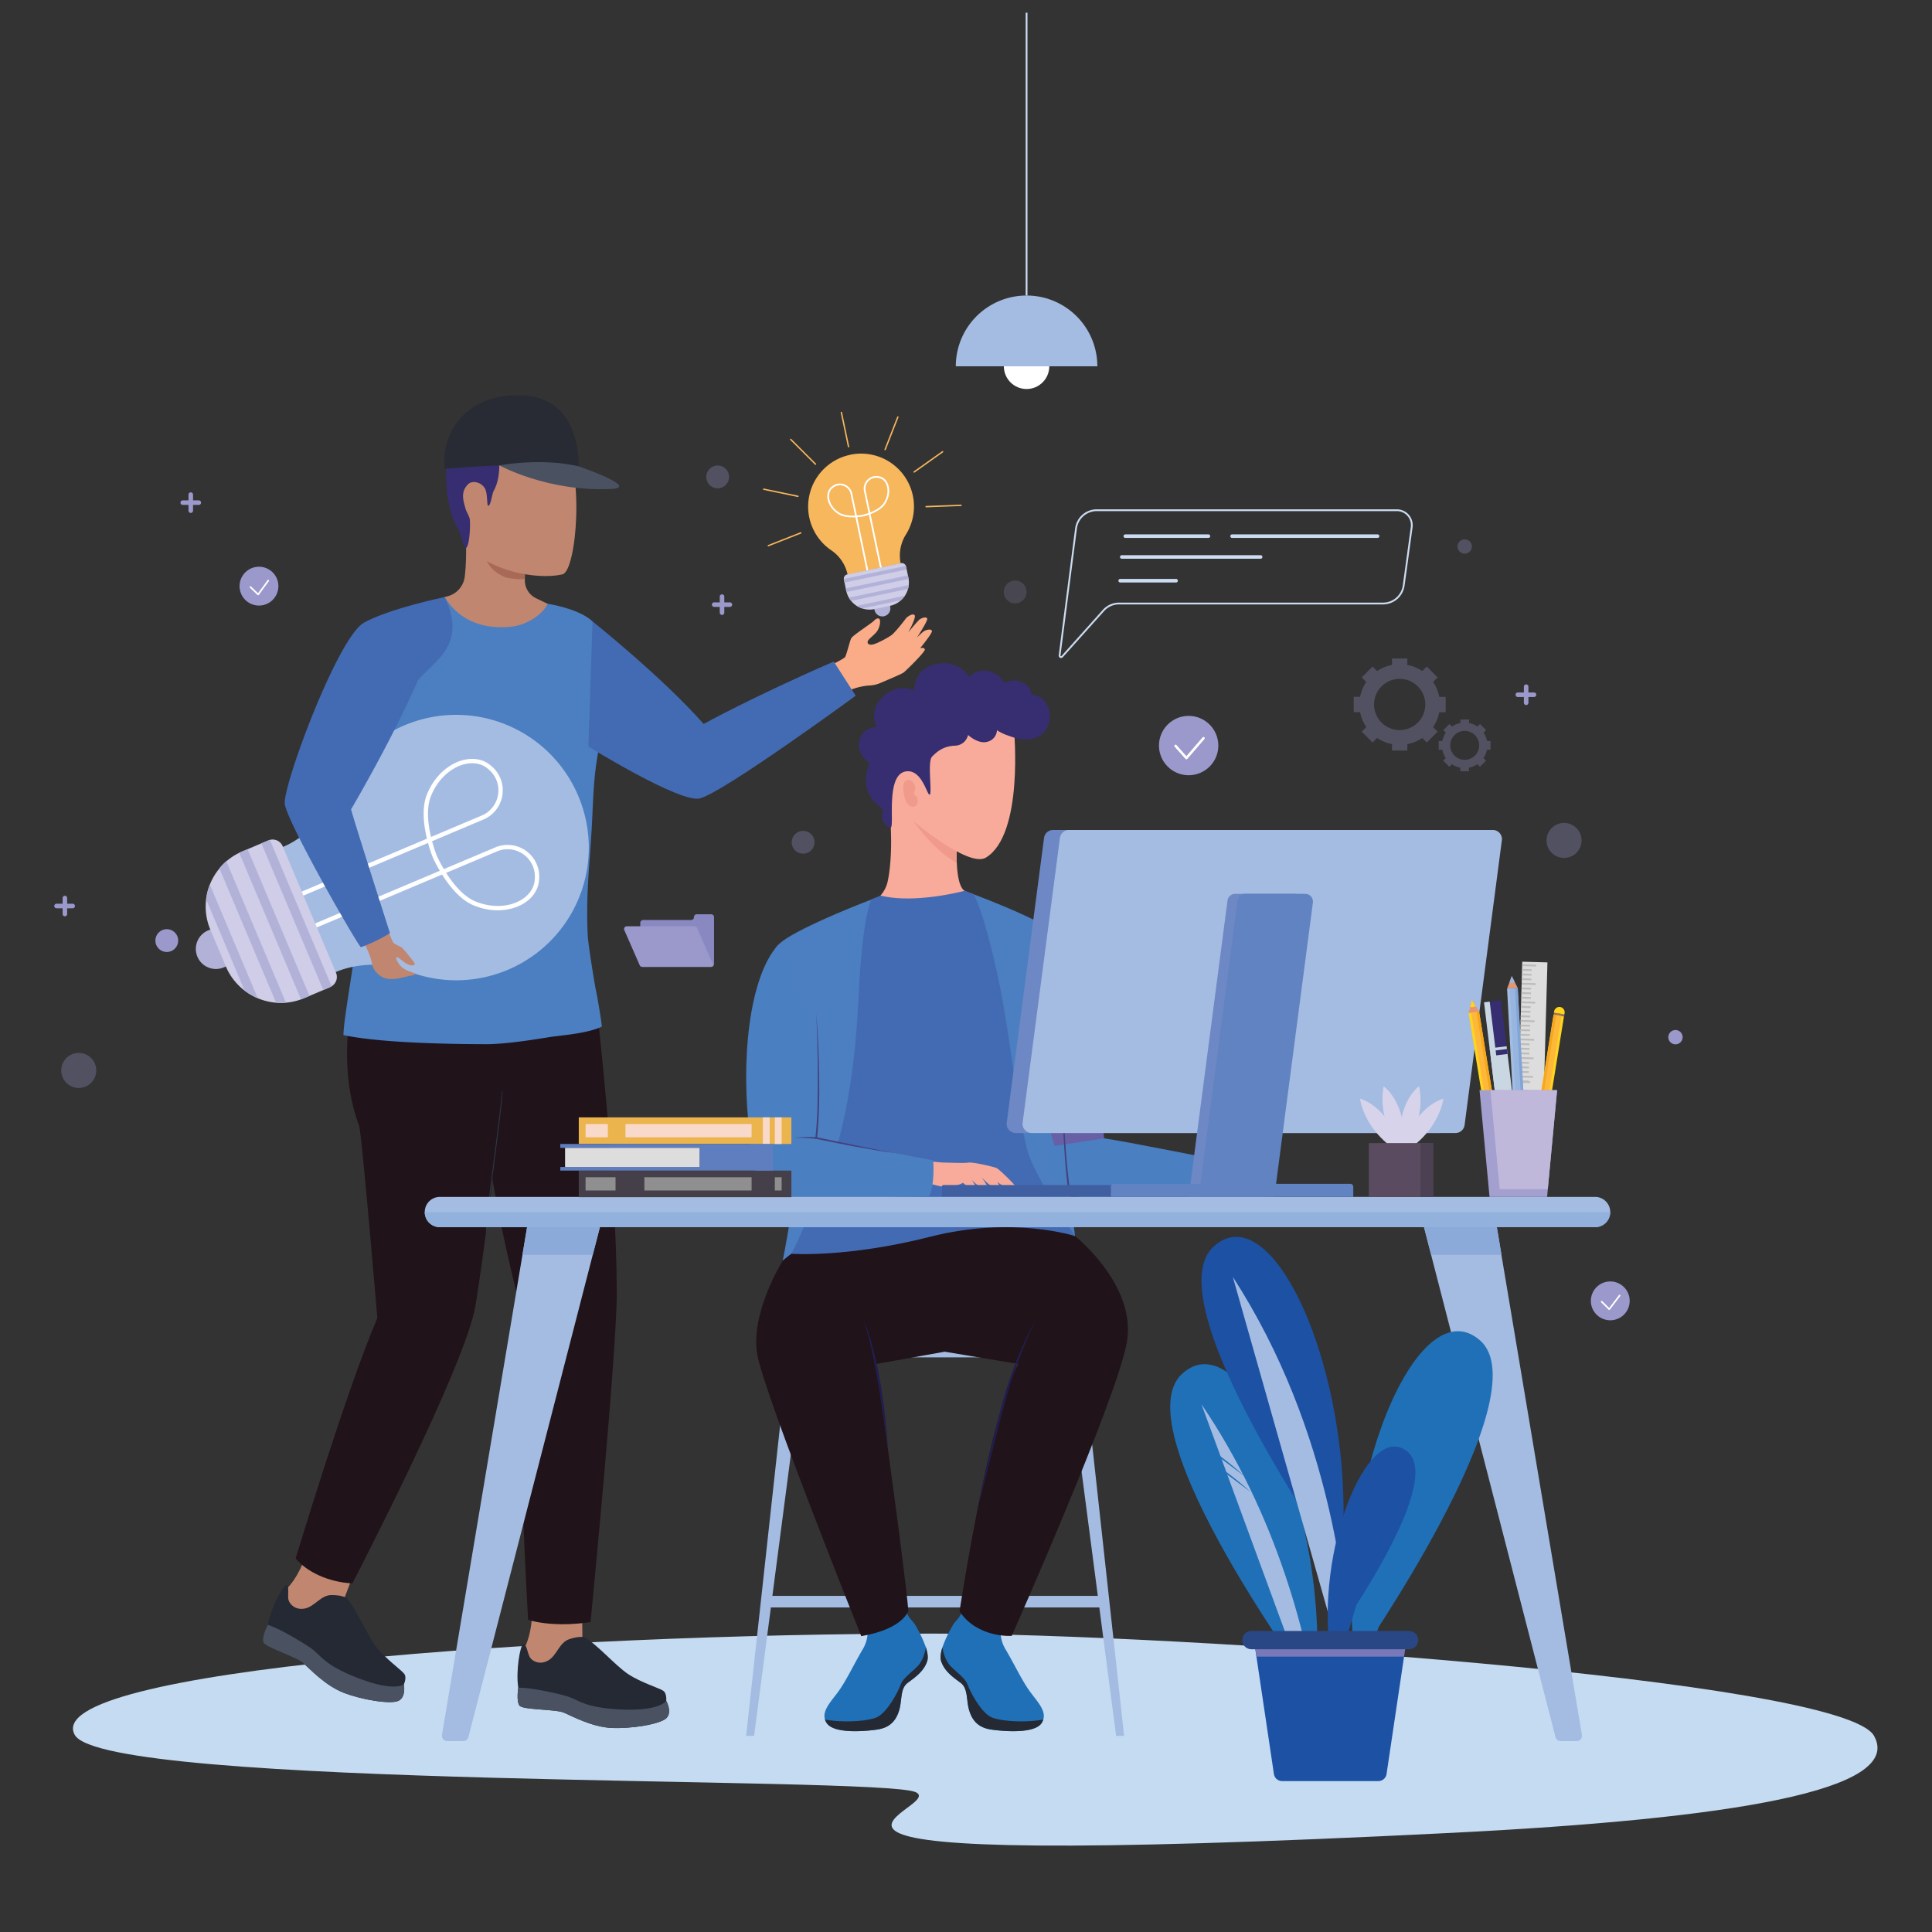 <svg xmlns="http://www.w3.org/2000/svg" viewBox="0 0 1080 1080"><rect x="0" y="0" width="1080" height="1080" fill="#333333" stroke="none"/><defs><style>.cls-1{isolation:isolate;}.cls-2,.cls-5,.cls-6{fill:#9b98cb;}.cls-29,.cls-3,.cls-37,.cls-38,.cls-4,.cls-45,.cls-46{fill:none;}.cls-29,.cls-3,.cls-37,.cls-4{stroke:#fff;}.cls-3,.cls-38,.cls-4,.cls-46{stroke-linecap:round;}.cls-3,.cls-4{stroke-linejoin:round;}.cls-3{stroke-width:0.92px;}.cls-4{stroke-width:1.4px;}.cls-5{opacity:0.3;}.cls-6{opacity:0.2;}.cls-7{fill:#8988c1;}.cls-8{fill:#c4dbf2;}.cls-9{fill:#a4bce2;}.cls-10{fill:#2070b8;}.cls-11{fill:#242934;}.cls-12{fill:#201319;}.cls-13{fill:#4b7fc1;}.cls-14{fill:#436bb3;}.cls-15{fill:#6760a6;}.cls-16{fill:#4a7fc1;}.cls-17{fill:#43417d;}.cls-18{fill:#f8ab9a;}.cls-19{fill:#3f5fa0;}.cls-20{fill:#f09a8b;}.cls-21{fill:#362e70;}.cls-22{fill:#211e4f;}.cls-23{fill:#c1866f;}.cls-24{fill:#4a5161;}.cls-25{fill:#2e3749;}.cls-26{fill:#a86a57;}.cls-27{fill:#f9ac87;}.cls-28{fill:#b2b2d9;}.cls-29,.cls-37,.cls-38,.cls-45,.cls-46{stroke-miterlimit:10;}.cls-29{stroke-width:2.43px;}.cls-30{fill:#cfcde7;}.cls-31{fill:#282b34;}.cls-32{fill:#8baad9;}.cls-33{fill:#92b2dd;}.cls-34{fill:#6d88c4;}.cls-35{fill:#6183c2;}.cls-36{fill:#f6b75d;}.cls-37{stroke-width:0.97px;}.cls-38{stroke:#f6b75d;stroke-width:0.78px;}.cls-39{fill:#453f4a;}.cls-40{fill:#8f8f8f;}.cls-41{fill:#ebb44d;}.cls-42{fill:#f9daca;}.cls-43{fill:#5f7ebf;}.cls-44{fill:#ddd;}.cls-45,.cls-46{stroke:#ccdcf1;}.cls-46{stroke-width:2px;}.cls-47{fill:#bcbcbc;}.cls-48{fill:#fed41d;}.cls-49{fill:#99735f;}.cls-50{fill:#e69570;}.cls-51{fill:#f7a71c;}.cls-52{fill:#fdb83c;}.cls-53{fill:#e8623e;}.cls-54{fill:#96b6e0;}.cls-55{fill:#82a4d6;}.cls-56,.cls-57{fill:#c8d7e2;}.cls-57{mix-blend-mode:soft-light;}.cls-58{fill:#a3a0cf;}.cls-59{fill:#c0b8db;}.cls-60{fill:#d7d3ea;}.cls-61{fill:#5a4b60;}.cls-62{fill:#4c4152;}.cls-63{fill:#1c51a4;}.cls-64{fill:#7978b9;}.cls-65{fill:#294785;}.cls-66{fill:#fff;}</style></defs><g class="cls-1"><g id="Layer_1" data-name="Layer 1"><path class="cls-2" d="M911,727.34a10.85,10.85,0,1,1-10.7-11A10.85,10.85,0,0,1,911,727.34Z"/><polyline class="cls-3" points="895.35 727.64 899.57 731.84 905.38 724.22"/><path class="cls-2" d="M155.62,327.6a10.85,10.85,0,1,1-10.9-10.79A10.84,10.84,0,0,1,155.62,327.6Z"/><polyline class="cls-3" points="140.01 328.18 144.3 332.3 149.96 324.57"/><path class="cls-2" d="M681,418a16.58,16.58,0,1,1-15.32-17.76A16.59,16.59,0,0,1,681,418Z"/><polyline class="cls-4" points="657.16 416.97 663.21 423.76 672.77 412.66"/><path class="cls-2" d="M940.6,579.79a4,4,0,1,1-4-4A4,4,0,0,1,940.6,579.79Z"/><path class="cls-5" d="M822.78,305.51a4,4,0,1,1-4-4A4,4,0,0,1,822.78,305.51Z"/><path class="cls-2" d="M99.61,525.78a6.37,6.37,0,1,1-6.36-6.36A6.37,6.37,0,0,1,99.61,525.78Z"/><path class="cls-5" d="M884.11,469.81a9.79,9.79,0,1,1-9.79-9.79A9.79,9.79,0,0,1,884.11,469.81Z"/><path class="cls-5" d="M53.81,598.38A9.79,9.79,0,1,1,44,588.59,9.79,9.79,0,0,1,53.81,598.38Z"/><path class="cls-5" d="M407.56,266.6a6.37,6.37,0,1,1-6.37-6.36A6.37,6.37,0,0,1,407.56,266.6Z"/><path class="cls-5" d="M455.32,470.84a6.37,6.37,0,1,1-6.37-6.37A6.37,6.37,0,0,1,455.32,470.84Z"/><path class="cls-6" d="M573.86,330.91a6.37,6.37,0,1,1-6.36-6.37A6.36,6.36,0,0,1,573.86,330.91Z"/><path class="cls-2" d="M36.24,512.22A1.27,1.27,0,0,1,35,511v-9a1.27,1.27,0,1,1,2.54,0v9A1.27,1.27,0,0,1,36.24,512.22Z"/><path class="cls-2" d="M40.73,507.74h-9a1.28,1.28,0,1,1,0-2.55h9a1.28,1.28,0,0,1,0,2.55Z"/><path class="cls-2" d="M111.13,279.71h-3.22V276.5a1.27,1.27,0,1,0-2.54,0v3.21h-3.21a1.27,1.27,0,1,0,0,2.54h3.21v3.22a1.27,1.27,0,0,0,2.54,0v-3.22h3.22a1.27,1.27,0,0,0,0-2.54Z"/><path class="cls-2" d="M853.13,394.12a1.27,1.27,0,0,1-1.27-1.27v-9a1.27,1.27,0,0,1,2.54,0v9A1.27,1.27,0,0,1,853.13,394.12Z"/><path class="cls-2" d="M857.62,389.64h-9a1.28,1.28,0,1,1,0-2.55h9a1.28,1.28,0,0,1,0,2.55Z"/><path class="cls-2" d="M408.11,336.72h-3.22v-3.21a1.27,1.27,0,0,0-2.54,0v3.21h-3.22a1.28,1.28,0,0,0,0,2.55h3.22v3.21a1.27,1.27,0,0,0,2.54,0v-3.21h3.22a1.28,1.28,0,0,0,0-2.55Z"/><path class="cls-5" d="M804.55,389.53c0-.21-.09-.43-.15-.64a19.38,19.38,0,0,0-.69-2.51,22.32,22.32,0,0,0-2.6-5.19l2.54-2.52-6.07-6.07-.12.12-2.4,2.42a22.65,22.65,0,0,0-8.34-3.46v-3.57h-8.57v3.57a22.65,22.65,0,0,0-8.34,3.46l-2.52-2.54-6.07,6.07,2.54,2.52a22.65,22.65,0,0,0-3.46,8.34h-3.57v8.57h3.59a22.28,22.28,0,0,0,3.44,8.34L761.22,409l6.07,6.07,2.52-2.54a22.12,22.12,0,0,0,8.34,3.44v3.59h8.57v-3.59a22.12,22.12,0,0,0,8.34-3.44l2.4,2.42.12.12,3.65-3.65,2.42-2.42-2.42-2.4-.12-.12a1.88,1.88,0,0,1,.12-.18,22,22,0,0,0,3.32-8.16h3.59v-8.57Zm-22.12,18.6a14.32,14.32,0,1,1,14.32-14.31A14.31,14.31,0,0,1,782.43,408.13Z"/><path class="cls-5" d="M831.27,414.25c0-.12,0-.24-.09-.36a11.31,11.31,0,0,0-.39-1.41,12.34,12.34,0,0,0-1.46-2.93l1.43-1.42-3.43-3.43-.06.07-1.36,1.36a13,13,0,0,0-4.7-1.95v-2h-4.84v2a12.81,12.81,0,0,0-4.7,1.95l-1.43-1.43-3.42,3.43,1.43,1.42a13,13,0,0,0-2,4.7h-2v4.84h2a12.76,12.76,0,0,0,1.94,4.7l-1.43,1.42,3.42,3.43,1.43-1.43a12.62,12.62,0,0,0,4.7,1.94v2h4.84v-2a12.76,12.76,0,0,0,4.7-1.94l1.36,1.36.06.07,2.06-2.06,1.37-1.37-1.37-1.35-.06-.07.06-.1a12.6,12.6,0,0,0,1.88-4.6h2v-4.84Zm-12.48,10.5a8.08,8.08,0,1,1,8.07-8.08A8.08,8.08,0,0,1,818.79,424.75Z"/><path class="cls-7" d="M399.16,512.68v26a1.69,1.69,0,0,1-.34,1.05,1.79,1.79,0,0,1-1.49.78H359.18a1.92,1.92,0,0,1-1.26-.49V515.88a1.6,1.6,0,0,1,1.6-1.59h26.81a1.6,1.6,0,0,0,1.59-1.61,1.6,1.6,0,0,1,1.59-1.6h8.05A1.6,1.6,0,0,1,399.16,512.68Z"/><path class="cls-2" d="M398.82,539.7a1.79,1.79,0,0,1-1.49.78H359.18a1.92,1.92,0,0,1-1.26-.49,1.77,1.77,0,0,1-.38-.54.49.49,0,0,1-.06-.13L349,519.94a1.54,1.54,0,0,1,1.41-2.15h37.82a1.53,1.53,0,0,1,1.4.91l7.95,18.15Z"/><path class="cls-8" d="M521.67,913.19c-212.68,0-499.75,20.37-479.91,56.59,16.6,30.3,449.24,23,470,32s-144,45,299.21,22.82c157.18-7.86,253.64-23.8,236.62-54.26C1029.79,938.52,653.91,913.19,521.67,913.19Z"/><path class="cls-9" d="M623.91,970.36h4.47L600,711.36a4.38,4.38,0,0,0-4.35-3.9H449.8a4.37,4.37,0,0,0-4.35,3.9l-28.36,259h4.46l31.67-242.5a4.39,4.39,0,0,1,4.34-3.81H587.9a4.37,4.37,0,0,1,4.34,3.81Z"/><polygon class="cls-9" points="600.77 758.77 444.7 758.77 450.38 718.53 594.97 718.53 600.77 758.77"/><rect class="cls-9" x="428.4" y="892.1" width="188.66" height="6.47"/><path class="cls-10" d="M526.18,928.83c2,5.65,6.7,8.8,10.89,11.94s3,9.72,4.72,15.34,5,9.72,12.59,10.77,23.73,2.22,27.81-3.55a7.08,7.08,0,0,0,1-2.1c1.63-5-3.29-10-7.21-15.33-4.48-6-8.52-14.82-13.77-23.74a19,19,0,0,1-1.65-16.73l-20.74-10.32c-2.81,10.23-5.28,10-7.26,13.54a72.38,72.38,0,0,0-5.74,12.19C525.88,923.81,525.43,926.71,526.18,928.83Z"/><path class="cls-11" d="M526.18,928.83c2,5.65,6.7,8.8,10.89,11.94s3,9.72,4.72,15.34,5,9.72,12.59,10.77,23.73,2.22,27.81-3.55a7.08,7.08,0,0,0,1-2.1c-9.57,1.79-22.83,1.13-28.55-1.1-5.92-2.3-12.06-13.94-13.61-18.11s-6-6.87-9.69-10.71-4.52-10.47-4.52-10.47C525.88,923.81,525.43,926.71,526.18,928.83Z"/><path class="cls-10" d="M518.23,928.83c-2,5.65-6.69,8.8-10.89,11.94s-3,9.72-4.72,15.34-5,9.72-12.59,10.77-23.73,2.22-27.8-3.55a6.89,6.89,0,0,1-1.05-2.1c-1.62-5,3.3-10,7.22-15.33,4.47-6,8.52-14.82,13.76-23.74a19,19,0,0,0,1.65-16.73l20.74-10.32c2.81,10.23,5.29,10,7.26,13.54a72.28,72.28,0,0,1,5.75,12.19C518.53,923.81,519,926.71,518.23,928.83Z"/><path class="cls-11" d="M518.23,928.83c-2,5.65-6.69,8.8-10.89,11.94s-3,9.72-4.72,15.34-5,9.72-12.59,10.77-23.73,2.22-27.8-3.55a6.89,6.89,0,0,1-1.05-2.1c9.57,1.79,22.84,1.13,28.56-1.1,5.91-2.3,12.06-13.94,13.61-18.11s6-6.87,9.69-10.71,4.52-10.47,4.52-10.47C518.53,923.81,519,926.71,518.23,928.83Z"/><path class="cls-12" d="M601,691s34.61,27.45,28.89,59.47-64.33,164-64.33,164-19.1,1.37-29.17-13.72c0,0,16.87-111.4,32.88-138.28l-41.17-6.86-38.31,6.86S506,878,507.75,900.33c0,0-2.39,10.16-26.31,14.29,0,0-53.46-133.32-58-156.76s14.15-53.18,14.15-53.18l60.19-49.76s72.63,10.3,74.34,10.3S601,691,601,691Z"/><path class="cls-13" d="M441.68,681.52c-2.22,13.86-4.12,23.16-4.12,23.16s28.72-26.61,80.33-28.73,83.05,15,83.05,15-.75-5.92-1.84-15.18c-.85-7.17-1.9-16.39-3-26.38-2.95-27.58-6-61.25-5-75.54,1.7-26.15,17.16-36.44,5.57-48s-59.17-28.45-59.17-28.45l-39.19,1.15s-61.6,22.58-64.62,31.59S446.55,558,448.27,601c.75,19-1.25,41.41-3.69,60.52C443.63,668.81,442.63,675.57,441.68,681.52Z"/><path class="cls-14" d="M544.21,499.86s5.45,7.92,13.92,47.5c6.78,31.71,11.66,83.26,17.07,98.46S601,691,601,691s-34.67-11.43-81,.35c-46.59,11.86-77.61,9.52-77.61,9.52s1.67-2.43,18.32-40.27,18.53-90.49,19.61-110.1c2.13-38.76,6.71-47.63,6.71-47.63l31-13.33Z"/><path class="cls-15" d="M610.21,673.2h0l-.09,0c-20.61-2.53-33.7-86.27-33.06-109.57l23.18-32.56s8.3,20.65,17,105.29C620.75,670.54,624.16,673.2,610.21,673.2Z"/><path class="cls-16" d="M617.23,636.34c11.1,1.55,65.22,12.34,65.22,12.34s.91,15.42-2.29,20c0,0-70.94.64-81-.21s-13-13.94-11.41-27.64"/><path class="cls-17" d="M591.09,561.48c.8,8.83,1.5,17.67,2,26.53s.59,17.73,1,26.58.9,17.71,1.56,26.55q.48,6.63,1.14,13.24c.45,4.4.94,8.81,1.77,13.13l-1,.19c-.8-4.4-1.25-8.82-1.67-13.24s-.73-8.84-1-13.27q-.86-13.29-1.32-26.58c-.37-8.87-.29-17.74-.79-26.59S591.81,570.32,591.09,561.48Z"/><path class="cls-18" d="M557,652.91c-1.72-.71-13.14-3.42-15.67-3s-10.34,0-13,0-11.19-1.07-11.19-1.07l1,13c2.53-.25,5.92,1.06,7.75,1.31s8,.29,11.79-1.62c.22-.1.42-.23.62-.34,1.53,1.35,3.45,2.68,5.57,2.78,0,0,1.66-.17,1.5-.84a30.91,30.91,0,0,0-2.27-3.65c1.62,1.66,4.28,4.34,7.35,4.49,0,0,1.66-.17,1.5-.84a45.93,45.93,0,0,0-3-4.67l.06,0c1.35,1.19,4.55,5.28,8.35,5.47,0,0,1.66-.17,1.5-.84a19.69,19.69,0,0,0-1.46-2.42,21.84,21.84,0,0,0,3.6,2.24c4.1,2,6.43.49,6.43,0S558.69,653.62,557,652.91Z"/><path class="cls-19" d="M527.32,662.43H686.37a.74.74,0,0,1,.74.74v5.91a0,0,0,0,1,0,0H526.58a0,0,0,0,1,0,0v-5.91A.74.74,0,0,1,527.32,662.43Z"/><path class="cls-16" d="M435,528.2c-16.58,18.16-21,66.11-15.88,105.85,2.1,16.2,1.24,35.89,25.36,35.89,18.67,0,75-1.27,75-1.27,3.25-7.17,2.19-20,2.19-20l-65.39-12.53s0-55.58-4-69"/><path class="cls-18" d="M492.19,500.6c19.16,4.87,47-2.62,47-2.62-2.93-2-4-8.62-4.33-15.54a136.08,136.08,0,0,1,.23-14.19c.2-3.2.42-5.32.42-5.32l-40.19-25.55c4,24.3,3.23,44.73.88,55.43A17.25,17.25,0,0,1,492.19,500.6Z"/><path class="cls-20" d="M510.72,459.23s11,15.84,24.1,23.21a136.08,136.08,0,0,1,.23-14.19Z"/><path class="cls-18" d="M566.83,407.94s5.62,58.53-15.74,71.49c-9.62,5.83-41.08-20.81-41.08-20.81s-20.6-17.79-17.07-38.41C499.61,381.26,560.8,369.18,566.83,407.94Z"/><path class="cls-21" d="M582.07,390.24a13.69,13.69,0,0,0-5.46-2.23,8.62,8.62,0,0,0-5.32-6.61,10.54,10.54,0,0,0-10,.48A10.9,10.9,0,0,0,555,376c-9-3.64-13,2.64-13,2.64s-5.78-10.6-19.46-7.24c-12.17,3-11.46,14.57-11.46,14.57s-9.5-4.79-18.06,4c-7.77,8-3,16.51-3,16.51s-8-.3-9.71,7.86c-1.64,7.69,5.88,12.23,5.88,12.23a23.23,23.23,0,0,0-1.85,12.93c1,7.62,9.61,13.14,9.61,13.14a7,7,0,0,0,3.75,10.06c2.87.74-3.6-31.95,10.09-31.56,8.13.23,10.69,14.32,12,13S518.37,425.74,521,423s6.31-5.87,12.72-6.16a7.63,7.63,0,0,0,7.43-6s5.68,5.38,10.92,3.78a7,7,0,0,0,5.25-6.41,26.61,26.61,0,0,0,6.63,3.11h0C587.17,420.35,591.86,397,582.07,390.24Z"/><path class="cls-17" d="M456.34,566.56c.46,5.79.76,11.59,1.05,17.39s.44,11.61.53,17.42.09,11.62-.07,17.43-.45,11.62-1.08,17.41l-.38-.53L467.45,638l11.07,2.28c7.39,1.51,14.78,3,22.2,4.37-7.49-1-14.92-2.27-22.34-3.63-3.72-.66-7.41-1.41-11.11-2.15l-11.09-2.26-.44-.09.05-.45c.65-5.75,1-11.54,1.16-17.33s.19-11.6.21-17.4-.11-11.6-.26-17.4S456.58,572.36,456.34,566.56Z"/><path class="cls-17" d="M456.24,636.65A97.11,97.11,0,0,0,443.7,636a96.54,96.54,0,0,1,12.62-.3Z"/><path class="cls-22" d="M579.05,737.35q-2.89,6.35-5.54,12.77c-1.79,4.27-3.5,8.58-5.07,12.94s-3.12,8.72-4.43,13.15-2.53,8.91-3.74,13.38c-2.44,8.95-4.61,18-6.9,27s-4.5,18-7,27l3-13.6,3-13.59c2.05-9.05,4.28-18.07,6.6-27.06a243.29,243.29,0,0,1,8.42-26.58A248.63,248.63,0,0,1,579.05,737.35Z"/><path class="cls-22" d="M482.57,737.35a110.59,110.59,0,0,1,5.83,17.83c1.55,6.07,2.79,12.21,3.85,18.38.54,3.08,1,6.18,1.45,9.27s.81,6.2,1.17,9.31l.93,9.33c.21,3.12.47,6.23.64,9.35l-2.58-18.56c-.94-6.16-1.82-12.34-2.91-18.48s-2.22-12.27-3.53-18.37c-.64-3-1.39-6.07-2.17-9.09S483.63,740.29,482.57,737.35Z"/><path class="cls-20" d="M506.64,436.28c1.13-.51,3-.66,4.42,2.23s.23,2.73-.08,4.53,1.42,1.73,1.92,3.29-.11,5.22-3.32,4.54-4-5.59-4.33-7.06S504.25,437.36,506.64,436.28Z"/><path class="cls-23" d="M297.44,899.51c.23,12.86-3.67,20.47-3.67,20.47L296,935.33l8.66,2.7,20.89-22.95s0-11.86-.36-11.56Z"/><path class="cls-11" d="M290.44,953.48c1.94,2.43,20.12,1.89,24.83,3.92s15.68,8,26.62,8.53,27.46-2.11,30.73-5.57-.2-9.58-.2-9.58.46-4-1.55-5.54-12.41-4.58-19.66-9.36-18.11-17.44-24.69-20.64c0,0-2.56-.85-8.27,1.06s-6.91,9.13-11.78,11.9-9,.3-10.25-1.73-2-8.05-3.73-7.39-4.25,15.06-2.77,24.38C289.72,943.46,288.5,951,290.44,953.48Z"/><path class="cls-24" d="M290.44,953.48c1.94,2.43,20.12,1.89,24.83,3.92s15.68,8,26.62,8.53,27.46-2.11,30.73-5.57-.2-9.58-.2-9.58-3.22,5.7-24.7,4.85S323.45,950,316.26,948s-20.92-4.86-26.54-4.51C289.72,943.46,288.5,951,290.44,953.48Z"/><path class="cls-23" d="M171,869.09c-3.87,12.27-10,18.25-10,18.25l-2.74,15.27,7.35,5.31,27.11-15.12s5-12.76,4.56-12.6Z"/><path class="cls-11" d="M147.21,918c1.06,2.92,18.47,8.2,22.28,11.61S181.82,942.2,192,946.21s26.71,6.72,30.91,4.48,2.86-9.14,2.86-9.14,1.71-3.66.29-5.75-10.31-8.29-15.67-15.12-11.62-22.29-16.85-27.42c0,0-2.14-1.62-8.17-1.63s-9.45,6.46-14.95,7.54-8.59-2.57-9.17-4.9.62-8.28-1.18-8.19-8.82,12.92-10.38,22.23C149.71,908.31,146.15,915.09,147.21,918Z"/><path class="cls-24" d="M147.21,918c1.06,2.92,18.47,8.2,22.28,11.61S181.82,942.2,192,946.21s26.71,6.72,30.91,4.48,2.86-9.14,2.86-9.14-4.86,4.38-25-3.25-21.21-13.11-27.4-17.27-18.28-11.26-23.72-12.72C149.71,908.31,146.15,915.09,147.21,918Z"/><path class="cls-12" d="M333.57,563.21s11.2,95.55,11.2,159.84c0,34-14.64,183.67-14.64,183.67s-18.56,3.42-34.9-1.15c0,0-7.54-124-1.86-165.65,0,0-25.57-88.42-27.28-166.48"/><path class="cls-12" d="M211.86,569.26c-.43,3.09-.81,6.2-1.17,9.33H194.4s-2.85,26.76,6.35,50.7c1.45,3.78,10.19,107.55,10.19,107.55-17.25,40-45.66,134.3-45.66,134.3,6.27,7.73,18.67,13.33,31.68,14,0,0,63.54-122.13,68.92-155.7,10.17-63.49,18.76-160.18,18.76-160.18Z"/><path class="cls-13" d="M340.7,379.87c-1.51,15-4.6,29.71-7,44.55-2.19,13.77-2.19,27-3.06,40.85-1.37,21.71-3.06,35.39-2.12,57.2.25,5.85,4.23,29.68,4.71,31.64s3.2,17.75,3.19,19.77c-8,3.92-23.79,5-29,5.83-10.33,1.69-25.59,4.06-36.06,4-20.84-.06-59-.71-79.36-5.09-.05-7.82,6-40.92,6.13-46.07.84-35.2,2.59-70.1,1.75-105.25-.22-9.13-1.79-20.58,2.53-28.92,9.34-18,34.35-29.5,45.44-46.19,3.4-5.1-1.69-18.14.73-18.43a22.37,22.37,0,0,1,8.27.28s13,0,15.59-.11c10.34-.46,33.67,3.58,33.67,3.58s17.63,2.67,25.07,9.85,11.79,18,9.59,28.12"/><path class="cls-25" d="M280.55,610.25c-.3,4.14-.77,8.27-1.26,12.39-.64,5.47-1.35,10.94-2.05,16.41-.77,6-1.56,11.94-2.32,17.9-.72,5.63-1.44,11.25-2.07,16.89-.49,4.36-1,8.74-1.2,13.13,0,.42,0,.84,0,1.26,0,.2.29.19.3,0,.29-4.19.72-8.38,1.19-12.56q.93-8.25,2-16.49c.76-6,1.55-11.94,2.32-17.91.73-5.6,1.44-11.2,2.09-16.81.5-4.31,1-8.64,1.26-13,0-.41.05-.82.07-1.23,0-.19-.27-.18-.29,0Z"/><path class="cls-23" d="M259.72,295.09c1.32,8,.91,21,0,27.78a12.94,12.94,0,0,1-9.26,10.38c-.57.16-1.41.38-1.86.54,3.41,5.69,13.53,19.22,37.9,16.44,7.16-.82,16.58-6.15,19.63-12.69l-6.46-3.11a11.08,11.08,0,0,1-6.28-10.05,135.86,135.86,0,0,0-.69-16.32"/><path class="cls-21" d="M306.61,277.42c-1.31,4.51-.2,9.43,1.86,13.66,1.45,3,3.59,5.94,6.76,7,3.37,1.08,7.28-41,6-43.62-1.71-3.48-.74-5.76-4.62-5.79"/><path class="cls-26" d="M293.58,319.56c-10.19-1.64-17.06-5.86-22.46-9.63.7,4.77,4.18,10.1,11.71,12.87,1.72.64,9.19,1.35,10.46.76"/><path class="cls-23" d="M314.06,245.26c13,16.69,8.34,74,.34,75.82-15.08,3.41-40.93-2.61-51.09-14.4-11-12.77-6.9-37-4.05-52.19,2.59-13.83,9.68-31.66,27-27.66C297.71,229.46,307.07,236.25,314.06,245.26Z"/><path class="cls-21" d="M276.1,247.74c2.38,2.88,2.91,6.85,3,10.58.16,5.63-.49,11.46-3.26,16.36-.78,1.4-1.57,8.61-3.05,8-.57-.24-.3-5.32-1.16-8.29-1.33-4.6-7.38-6.34-10-3.69-4.77,4.73-2.13,10.47-1.52,13.22.49,2.25,2.37,4.51,2.56,6.73.24,2.85,0,13.15-1.93,15.5-1.6,2-2.93-7.83-4.25-9.79-9.87-14.62-10.31-55.3,4.31-59,2.85-.72,6-1.11,8.47.5"/><path class="cls-27" d="M514.37,362.32c3.3-4.06,6.87-8.78,6.59-9.62-.47-1.43-3.3-.55-4.49.13a42.93,42.93,0,0,0-3.91,3.58c2.91-4.46,6.13-9.79,5.76-10.61-.62-1.38-3.34-.2-4.45.6a94.28,94.28,0,0,0-6.15,7.19c2-3.74,4.16-8.45,3.64-9.53-.8-1.67-4.26.71-4.93,1.63s-6.13,8-8.2,9.44-7.8,4.6-10.29,5.13-3.45-.8-2.71-2.13,3.86-3.4,5.2-5.48,1.8-4.92,1.41-6.12-1.75-1.14-3.21.4-11.87,8.2-12.74,9.8-2.67,9.4-3.53,10.6-9.87,5.4-9.87,5.4l7.42,15.65a36.32,36.32,0,0,1,15.65-5.16,17.79,17.79,0,0,0,7.34-1.77c2.27-.94,11.13-4.67,12.26-5.53,1.3-1,12.13-11.58,11.84-12.9C516.8,362.11,515.52,362.09,514.37,362.32Z"/><path class="cls-14" d="M331.23,347.39s38.77,30.88,62.13,57.32c0,0,26.78-14.9,72.72-34.89l12.26,19.09s-74.07,54.22-87.16,57.41c-11.06,2.69-62.28-29-62.28-29"/><path class="cls-28" d="M110.35,534.8h0a11.22,11.22,0,0,1,6-14.7l2.8-1.18,8.72,20.68-2.8,1.18A11.23,11.23,0,0,1,110.35,534.8Z"/><path class="cls-9" d="M323.29,445a74.11,74.11,0,0,0-137,.86c-5,12.35-17.65,23.47-28.58,27.74l29.51,70c10.69-4.85,27.47-6.13,39.82-1.11A74.11,74.11,0,0,0,323.29,445Z"/><path class="cls-29" d="M171.29,519.57,276.92,475a16.48,16.48,0,0,1,23.23,16.52c-.6,12.65-17.91,20.57-35,13.43-13.11-5.48-22.11-26.16-22.11-26.16l0,0s-8.53-20.89-3.31-34.1c6.81-17.21,24.56-24.07,34-15.68a16.49,16.49,0,0,1-4.39,28.17L163.79,501.79"/><path class="cls-30" d="M184.56,551.81,170,558c-.59.24-1.17.47-1.77.68a33.22,33.22,0,0,1-13.92,1.84,33.5,33.5,0,0,1-17.54-6.72,33.29,33.29,0,0,1-10.54-13.6l-8.63-20.46a33.32,33.32,0,0,1-2.38-17.05,33.93,33.93,0,0,1,2.08-8.2,33.35,33.35,0,0,1,5.35-9,32.15,32.15,0,0,1,3.87-4,32.58,32.58,0,0,1,7.16-4.73c.57-.28,1.14-.54,1.73-.79L150,469.78a5.78,5.78,0,0,1,.89-.29A6.12,6.12,0,0,1,158,473l29.83,70.75a6.13,6.13,0,0,1-2.43,7.59A6,6,0,0,1,184.56,551.81Z"/><path class="cls-28" d="M150.86,469.49l34.54,81.89a6,6,0,0,1-.84.43l-3.84,1.62-34.6-82Z"/><path class="cls-28" d="M173,556.71l-4.73,1.93-34.55-81.92c.57-.28,1.14-.54,1.73-.79l2.95-1.25Z"/><path class="cls-28" d="M159.83,560.47a32.94,32.94,0,0,1-5.53,0l-31.66-75.07a32.15,32.15,0,0,1,3.87-4Z"/><path class="cls-28" d="M144.09,558a33.73,33.73,0,0,1-7.33-4.23l-21.55-51.11a33.93,33.93,0,0,1,2.08-8.2Z"/><path class="cls-23" d="M216.84,520.15s2.27,5.5,2.85,6.59,4.06,2.22,5,3,6.64,7.79,7,8.51.12,1.87-2.53,1.25-5.48-3.78-7.1-4.37.3,3.56,2.76,5.69,7.52,3.23,7.82,3.6c0,0-1.05.77-4.35,1.28s-5.71,1.81-10.6,1.56-9.28-4.49-9.84-8.83S203,525.92,203,525.92"/><path class="cls-14" d="M248.63,333.79S218.18,340,203.5,348.07s-45.56,91.34-44.3,101.35,38.92,76,42.52,80.09a84.61,84.61,0,0,0,16.28-7.9s-19.1-59.48-21.75-69.17c0,0,22.48-38,37.4-72.14C242.56,369.39,261.41,360.86,248.63,333.79Z"/><path class="cls-31" d="M248.63,262.09s52.31-5,74.76,0c0,0,3-40.5-32.55-41.15C256.62,220.31,246.33,246.28,248.63,262.09Z"/><path class="cls-24" d="M279.14,260.13S306,275,341.62,273.35c16.68-.78-18.18-12.66-18.18-12.66S305.92,255.76,279.14,260.13Z"/><path class="cls-9" d="M881.42,973.3h-9a3,3,0,0,1-2.88-2.25L800,701.45l-4-15.46h40.71l2.59,15.46,45,268.37A3,3,0,0,1,881.42,973.3Z"/><path class="cls-9" d="M335.35,686l-4,15.46-69.52,269.6A3,3,0,0,1,259,973.3h-9a3,3,0,0,1-2.94-3.48l45-268.37L294.64,686Z"/><polygon class="cls-32" points="294.64 685.99 335.35 685.99 331.37 701.45 292.05 701.45 294.64 685.99"/><polygon class="cls-32" points="839.36 701.45 800.04 701.45 796.06 685.99 836.77 685.99 839.36 701.45"/><path class="cls-9" d="M245.9,686H891.67a8.46,8.46,0,0,0,8.46-8.46h0a8.47,8.47,0,0,0-8.46-8.47H245.9a8.47,8.47,0,0,0-8.47,8.47h0A8.47,8.47,0,0,0,245.9,686Z"/><path class="cls-33" d="M900.13,677.53a8.46,8.46,0,0,1-8.47,8.46H245.89a8.43,8.43,0,0,1-8.46-8.46Z"/><path class="cls-34" d="M804.76,633.37H567.84a5.11,5.11,0,0,1-5.07-5.77l20.85-159.19a5.11,5.11,0,0,1,5.07-4.45H825.61a5.11,5.11,0,0,1,5.06,5.77l-20.85,159.2A5.1,5.1,0,0,1,804.76,633.37Z"/><path class="cls-9" d="M813.64,633.37H576.72a5.11,5.11,0,0,1-5.06-5.77L592.5,468.41a5.11,5.11,0,0,1,5.07-4.45H834.49a5.11,5.11,0,0,1,5.06,5.77l-20.84,159.2A5.12,5.12,0,0,1,813.64,633.37Z"/><path class="cls-34" d="M706.77,669.07H664.49l21.69-165.63a4.35,4.35,0,0,1,4.31-3.78H724a4.34,4.34,0,0,1,4.3,4.91Z"/><path class="cls-35" d="M712.37,669.07H670.09l21.7-165.63a4.34,4.34,0,0,1,4.3-3.78h33.52a4.34,4.34,0,0,1,4.3,4.91Z"/><path class="cls-35" d="M622.66,661.76H754.83a1.66,1.66,0,0,1,1.66,1.66v5.65a0,0,0,0,1,0,0H621a0,0,0,0,1,0,0v-5.65A1.66,1.66,0,0,1,622.66,661.76Z"/><path class="cls-28" d="M494.17,344.48h0a4.47,4.47,0,0,1-5.3-3.46l-.25-1.19,8.77-1.83.24,1.18A4.47,4.47,0,0,1,494.17,344.48Z"/><path class="cls-36" d="M475.28,254.23a29.57,29.57,0,0,0-10.13,53.7,22,22,0,0,1,8.68,13.31L503.48,315a22.15,22.15,0,0,1,2.61-15.68,29.56,29.56,0,0,0-30.81-45.12Z"/><path class="cls-37" d="M492.86,319.45l-9.37-44.77a6.58,6.58,0,0,1,8.25-7.84c4.9,1.2,6.68,8.59,2.58,14.73-3.15,4.71-11.94,6.66-11.94,6.66h0s-8.83,1.74-13.6-1.32c-6.22-4-7.55-11.46-3.54-14.52A6.57,6.57,0,0,1,476,276.26L485.33,321"/><path class="cls-30" d="M506.5,316.72l1.3,6.17c.05.25.09.5.13.75a12.67,12.67,0,0,1,.07,3.42,12.22,12.22,0,0,1-.41,2.17,13.62,13.62,0,0,1-1.76,3.81,14.11,14.11,0,0,1-2.21,2.55,13.36,13.36,0,0,1-6.14,3.09l-8.67,1.81a13.22,13.22,0,0,1-6.86-.37,13.52,13.52,0,0,1-3.05-1.44,13.2,13.2,0,0,1-3.13-2.79,12.71,12.71,0,0,1-1.26-1.81,13.21,13.21,0,0,1-1.3-3.17c-.07-.24-.13-.49-.18-.74L471.74,324a2.47,2.47,0,0,1-.05-.38,2.44,2.44,0,0,1,1.93-2.52l30-6.28a2.45,2.45,0,0,1,2.79,1.54A1.89,1.89,0,0,1,506.5,316.72Z"/><path class="cls-28" d="M471.69,323.62l34.71-7.26a1.89,1.89,0,0,1,.1.36l.35,1.63-34.77,7.28Z"/><path class="cls-28" d="M507.53,321.64l.4,2-34.72,7.27c-.07-.24-.13-.49-.18-.74l-.26-1.25Z"/><path class="cls-28" d="M508,327.06a12.22,12.22,0,0,1-.41,2.17l-31.82,6.66a12.71,12.71,0,0,1-1.26-1.81Z"/><path class="cls-28" d="M505.83,333a14.11,14.11,0,0,1-2.21,2.55L482,340.12a13.52,13.52,0,0,1-3.05-1.44Z"/><line class="cls-38" x1="474.34" y1="249.69" x2="470.34" y2="230.58"/><line class="cls-38" x1="494.78" y1="251.3" x2="501.91" y2="233.11"/><line class="cls-38" x1="511" y1="263.84" x2="526.92" y2="252.53"/><line class="cls-38" x1="517.7" y1="283.22" x2="537.21" y2="282.48"/><line class="cls-38" x1="455.86" y1="259.45" x2="442.04" y2="245.65"/><line class="cls-38" x1="446.03" y1="277.44" x2="426.92" y2="273.47"/><line class="cls-38" x1="447.67" y1="297.88" x2="429.5" y2="305.03"/><rect class="cls-39" x="323.54" y="654.36" width="118.85" height="14.87"/><rect class="cls-40" x="327.34" y="658.09" width="16.75" height="7.4"/><rect class="cls-40" x="433.14" y="658.09" width="3.81" height="7.4"/><rect class="cls-40" x="360.2" y="658.09" width="59.95" height="7.4"/><rect class="cls-41" x="323.54" y="624.62" width="118.85" height="14.87"/><rect class="cls-42" x="327.34" y="628.36" width="12.44" height="7.4"/><rect class="cls-42" x="433.14" y="624.62" width="3.81" height="14.87"/><rect class="cls-42" x="426.45" y="624.62" width="3.81" height="14.87"/><rect class="cls-42" x="349.65" y="628.36" width="70.5" height="7.4"/><polygon class="cls-43" points="432.05 639.49 432.05 654.36 313.22 654.36 313.22 652.36 391.03 652.36 391.03 641.67 313.22 641.67 313.22 639.49 432.05 639.49"/><rect class="cls-44" x="315.88" y="641.67" width="75.15" height="10.68"/><path class="cls-45" d="M780.86,285.22H613.08a11.66,11.66,0,0,0-11.57,10.16l-9.19,71a.83.83,0,0,0,1.44.66l23.08-25.78a11.66,11.66,0,0,1,8.69-3.89H773.11a11.66,11.66,0,0,0,11.56-10.08l4.47-32.58A8.36,8.36,0,0,0,780.86,285.22Z"/><line class="cls-46" x1="629.05" y1="299.71" x2="675.52" y2="299.71"/><line class="cls-46" x1="626.19" y1="324.62" x2="657.43" y2="324.62"/><line class="cls-46" x1="688.74" y1="299.71" x2="770.07" y2="299.71"/><line class="cls-46" x1="627.08" y1="311.34" x2="704.7" y2="311.34"/><rect class="cls-44" x="849.35" y="537.72" width="14.08" height="117.87" transform="translate(1695.86 1216.89) rotate(-178.41)"/><rect class="cls-47" x="850.86" y="541.67" width="5.37" height="0.99" transform="translate(1691.68 1107.86) rotate(-178.41)"/><rect class="cls-47" x="850.79" y="544.26" width="5.37" height="0.99" transform="translate(1691.47 1113.04) rotate(-178.41)"/><rect class="cls-47" x="850.72" y="546.85" width="5.37" height="0.99" transform="translate(1691.25 1118.23) rotate(-178.41)"/><rect class="cls-47" x="850.57" y="552.04" width="5.37" height="0.99" transform="translate(1690.82 1128.59) rotate(-178.41)"/><rect class="cls-47" x="850.5" y="554.63" width="5.37" height="0.99" transform="translate(1690.6 1133.77) rotate(-178.41)"/><rect class="cls-47" x="850.43" y="557.23" width="5.37" height="0.99" transform="translate(1690.38 1138.96) rotate(-178.41)"/><rect class="cls-47" x="850.28" y="562.41" width="5.37" height="0.99" transform="translate(1689.98 1149.29) rotate(-178.41)"/><rect class="cls-47" x="850.21" y="565" width="5.37" height="0.99" transform="translate(1689.76 1154.47) rotate(-178.41)"/><rect class="cls-47" x="850.14" y="567.6" width="5.37" height="0.99" transform="translate(1689.52 1159.69) rotate(-178.41)"/><rect class="cls-47" x="850" y="572.78" width="5.37" height="0.99" transform="translate(1689.09 1170.05) rotate(-178.41)"/><rect class="cls-47" x="849.92" y="575.38" width="5.37" height="0.99" transform="translate(1688.89 1175.2) rotate(-178.41)"/><rect class="cls-47" x="849.85" y="577.97" width="5.37" height="0.99" transform="translate(1688.65 1180.42) rotate(-178.41)"/><rect class="cls-47" x="849.71" y="583.15" width="5.37" height="0.99" transform="translate(1688.22 1190.78) rotate(-178.41)"/><rect class="cls-47" x="849.63" y="585.75" width="5.37" height="0.99" transform="translate(1688.03 1195.93) rotate(-178.41)"/><rect class="cls-47" x="849.56" y="588.34" width="5.37" height="0.99" transform="translate(1687.81 1201.12) rotate(-178.41)"/><rect class="cls-47" x="849.42" y="593.53" width="5.37" height="0.99" transform="translate(1687.35 1211.52) rotate(-178.41)"/><rect class="cls-47" x="849.35" y="596.12" width="5.37" height="0.99" transform="translate(1687.14 1216.7) rotate(-178.41)"/><rect class="cls-47" x="849.27" y="598.71" width="5.37" height="0.99" transform="translate(1686.95 1221.85) rotate(-178.41)"/><rect class="cls-47" x="849.13" y="603.9" width="5.37" height="0.99" transform="translate(1686.49 1232.25) rotate(-178.41)"/><rect class="cls-47" x="849.06" y="606.49" width="5.37" height="0.99" transform="matrix(-1, -0.03, 0.03, -1, 1686.27, 1237.43)"/><rect class="cls-47" x="848.99" y="609.08" width="5.37" height="0.99" transform="translate(1686.06 1242.61) rotate(-178.41)"/><rect class="cls-47" x="848.84" y="614.27" width="5.37" height="0.99" transform="translate(1685.62 1252.98) rotate(-178.41)"/><rect class="cls-47" x="848.77" y="616.86" width="5.37" height="0.99" transform="translate(1685.41 1258.16) rotate(-178.41)"/><rect class="cls-47" x="848.7" y="619.46" width="5.37" height="0.99" transform="translate(1685.19 1263.34) rotate(-178.41)"/><rect class="cls-47" x="848.55" y="624.64" width="5.37" height="0.99" transform="translate(1684.78 1273.67) rotate(-178.41)"/><rect class="cls-47" x="848.48" y="627.23" width="5.37" height="0.99" transform="translate(1684.54 1278.89) rotate(-178.41)"/><rect class="cls-47" x="848.41" y="629.83" width="5.37" height="0.99" transform="translate(1684.3 1284.11) rotate(-178.4)"/><rect class="cls-47" x="848.26" y="635.01" width="5.37" height="0.99" transform="translate(1683.89 1294.44) rotate(-178.41)"/><rect class="cls-47" x="848.19" y="637.61" width="5.37" height="0.99" transform="translate(1683.7 1299.59) rotate(-178.41)"/><rect class="cls-47" x="848.12" y="640.2" width="5.37" height="0.99" transform="translate(1683.46 1304.8) rotate(-178.41)"/><rect class="cls-47" x="847.98" y="645.38" width="5.37" height="0.99" transform="translate(1683.03 1315.17) rotate(-178.41)"/><rect class="cls-47" x="847.9" y="647.98" width="5.37" height="0.99" transform="translate(1682.84 1320.32) rotate(-178.41)"/><rect class="cls-47" x="847.83" y="650.57" width="5.37" height="0.99" transform="translate(1682.62 1325.5) rotate(-178.41)"/><rect class="cls-47" x="848.05" y="642.83" width="7.84" height="0.99" transform="translate(1685.72 1310.09) rotate(-178.41)"/><rect class="cls-47" x="847.76" y="653.2" width="7.84" height="0.99" transform="translate(1684.85 1330.82) rotate(-178.41)"/><rect class="cls-47" x="850.93" y="539.11" width="7.84" height="0.99" transform="translate(1694.37 1102.78) rotate(-178.41)"/><rect class="cls-47" x="850.64" y="549.48" width="7.84" height="0.99" transform="translate(1693.52 1123.48) rotate(-178.41)"/><rect class="cls-47" x="850.36" y="559.85" width="7.84" height="0.99" transform="translate(1692.66 1144.21) rotate(-178.41)"/><rect class="cls-47" x="850.07" y="570.22" width="7.84" height="0.99" transform="translate(1691.77 1164.97) rotate(-178.41)"/><rect class="cls-47" x="849.78" y="580.6" width="7.84" height="0.99" transform="translate(1690.91 1185.7) rotate(-178.41)"/><rect class="cls-47" x="849.49" y="590.97" width="7.84" height="0.99" transform="translate(1690.04 1206.43) rotate(-178.41)"/><rect class="cls-47" x="849.2" y="601.34" width="7.84" height="0.99" transform="translate(1689.18 1227.16) rotate(-178.41)"/><rect class="cls-47" x="848.91" y="611.71" width="7.84" height="0.99" transform="translate(1688.31 1247.89) rotate(-178.41)"/><rect class="cls-47" x="848.62" y="622.08" width="7.84" height="0.99" transform="translate(1687.46 1268.6) rotate(-178.41)"/><rect class="cls-47" x="848.34" y="632.45" width="7.84" height="0.99" transform="translate(1686.58 1289.35) rotate(-178.41)"/><rect class="cls-48" x="861.73" y="567.13" width="5.93" height="84.12" transform="translate(1621.34 1348.31) rotate(-170.84)"/><rect class="cls-49" x="868.52" y="566.57" width="5.93" height="1.11" transform="translate(1641.5 1265.82) rotate(-170.83)"/><path class="cls-48" d="M868.65,566.1l5.85.95.12-.74a3,3,0,0,0-2.46-3.39h0a3,3,0,0,0-3.4,2.45Z"/><polygon class="cls-50" points="855.07 650.23 855.96 653.66 856.92 657.41 859 654.17 860.93 651.18 855.07 650.23"/><path class="cls-48" d="M856,653.66l1,3.76,2.08-3.25a3.75,3.75,0,0,0-1.49-.58A3.85,3.85,0,0,0,856,653.66Z"/><rect class="cls-51" x="861.75" y="566.89" width="2.96" height="84.12" transform="translate(1618.45 1347.64) rotate(-170.83)"/><rect class="cls-52" x="863.22" y="567.13" width="2.96" height="84.12" transform="translate(1621.32 1348.34) rotate(-170.83)"/><rect class="cls-48" x="827.66" y="565.31" width="5.93" height="84.12" transform="translate(-86.66 141.09) rotate(-9.23)"/><rect class="cls-49" x="834.5" y="648.88" width="5.93" height="1.11" transform="translate(-93.34 142.76) rotate(-9.23)"/><path class="cls-53" d="M840.48,649.5l-5.85,1,.11.73a3,3,0,0,0,3.41,2.45h0a3,3,0,0,0,2.45-3.4Z"/><polygon class="cls-50" points="826.81 565.39 824.88 562.42 822.79 559.15 821.84 562.89 820.96 566.34 826.81 565.39"/><path class="cls-48" d="M824.88,562.42l-2.09-3.26-.95,3.73a3.85,3.85,0,0,0,1.59.09A4,4,0,0,0,824.88,562.42Z"/><rect class="cls-51" x="830.61" y="565.07" width="2.96" height="84.12" transform="translate(-86.63 141.36) rotate(-9.23)"/><rect class="cls-52" x="829.15" y="565.31" width="2.96" height="84.12" transform="translate(-86.68 141.12) rotate(-9.23)"/><rect class="cls-9" x="844.75" y="552.38" width="5.93" height="84.12" transform="translate(-30.75 46.46) rotate(-3.08)"/><rect class="cls-49" x="847.04" y="636.44" width="5.93" height="1.11" transform="translate(-33.01 46.61) rotate(-3.08)"/><path class="cls-53" d="M853,637.38l-5.92.32,0,.74a3,3,0,0,0,3.12,2.8h0a3,3,0,0,0,2.8-3.12Z"/><polygon class="cls-50" points="848.42 552.29 846.82 549.13 845.09 545.66 843.74 549.28 842.5 552.61 848.42 552.29"/><path class="cls-54" d="M846.82,549.13l-1.73-3.47-1.35,3.62a3.8,3.8,0,0,0,1.58.25A4,4,0,0,0,846.82,549.13Z"/><rect class="cls-55" x="847.72" y="552.3" width="2.96" height="84.12" transform="translate(-30.76 46.57) rotate(-3.09)"/><rect class="cls-54" x="846.24" y="552.38" width="2.96" height="84.12" transform="translate(-30.73 46.43) rotate(-3.08)"/><rect class="cls-21" x="831.12" y="559.62" width="9.55" height="25.93" transform="translate(-62.97 105.01) rotate(-6.93)"/><rect class="cls-56" x="836.29" y="585.23" width="9.55" height="59.71" transform="translate(-68.07 105.97) rotate(-6.93)"/><rect class="cls-21" x="833.04" y="587" width="9.55" height="2.78" transform="translate(-64.86 105.36) rotate(-6.93)"/><rect class="cls-57" x="834.75" y="559.78" width="3.2" height="85.63" transform="translate(-66.61 105.33) rotate(-6.93)"/><polygon class="cls-58" points="870.43 609.41 865.23 664.76 864.84 669.07 832.66 669.07 827.07 609.41 870.43 609.41"/><polygon class="cls-59" points="870.43 609.41 865.23 664.76 838.35 664.76 833.15 609.41 870.43 609.41"/><path class="cls-60" d="M780.31,642.84s-16.51-9.67-20.09-28.64c0,0,15.55,3.22,23.35,28.64"/><path class="cls-60" d="M786.82,642.84s16.51-9.67,20.09-28.64c0,0-15.55,3.22-23.34,28.64"/><path class="cls-60" d="M781.84,641.28s-11.91-15-8.39-33.95c0,0,13.34,8.62,11.43,35.13"/><path class="cls-60" d="M785.68,641.34s11.55-15.25,7.59-34.15c0,0-13.13,8.94-10.6,35.4"/><rect class="cls-61" x="765.19" y="638.99" width="35.97" height="30.09"/><rect class="cls-62" x="794.1" y="638.99" width="7.07" height="30.09"/><path class="cls-10" d="M735.31,946.05S626.69,799.32,660.78,768,744.67,847,735.31,946.05Z"/><path class="cls-9" d="M671.63,785c42,61.86,59.74,129.73,67.23,183"/><path class="cls-10" d="M668.48,804.87a173.69,173.69,0,0,1,27.14,20.27"/><path class="cls-10" d="M671.84,813.66A173.14,173.14,0,0,1,699,833.93"/><path class="cls-10" d="M757.49,929.25s104.72-149.54,69.82-180S745.53,830.51,757.49,929.25Z"/><path class="cls-10" d="M816.91,766.54c-43.39,67.73-58.6,141.69-63.62,196.6"/><path class="cls-10" d="M761.21,857.64c.4,13.79,1.3,26.28,2.34,37.09"/><path class="cls-63" d="M749.3,876.23S643.9,727.16,678.67,696.57,760.82,777.43,749.3,876.23Z"/><path class="cls-9" d="M689.15,713.79C744.48,799.31,754.67,895,756,949.42"/><path class="cls-63" d="M743,919.71s64.86-89.14,44.12-107.89S736.84,860,743,919.71Z"/><path class="cls-63" d="M780.63,822.12c-34.11,51.18-41,108.89-42.3,141.73"/><path class="cls-63" d="M786.46,915.41l-.51,3.41-1.08,7.24-9.77,65.58a4.64,4.64,0,0,1-4.59,4H716.72a4.65,4.65,0,0,1-4.6-4l-9.77-65.58-1.07-7.24-.51-3.41Z"/><polygon class="cls-64" points="785.95 918.82 784.87 926.06 702.35 926.06 701.28 918.82 785.95 918.82"/><path class="cls-65" d="M787.66,921.94h-88.1a5.1,5.1,0,0,1-5.11-5.11h0a5.11,5.11,0,0,1,5.11-5.11h88.1a5.11,5.11,0,0,1,5.11,5.11h0A5.11,5.11,0,0,1,787.66,921.94Z"/><line class="cls-45" x1="573.86" y1="7.1" x2="573.86" y2="165.2"/><circle class="cls-66" cx="573.86" cy="204.76" r="12.7"/><path class="cls-9" d="M613.42,204.76a39.56,39.56,0,1,0-79.12,0Z"/></g></g></svg>